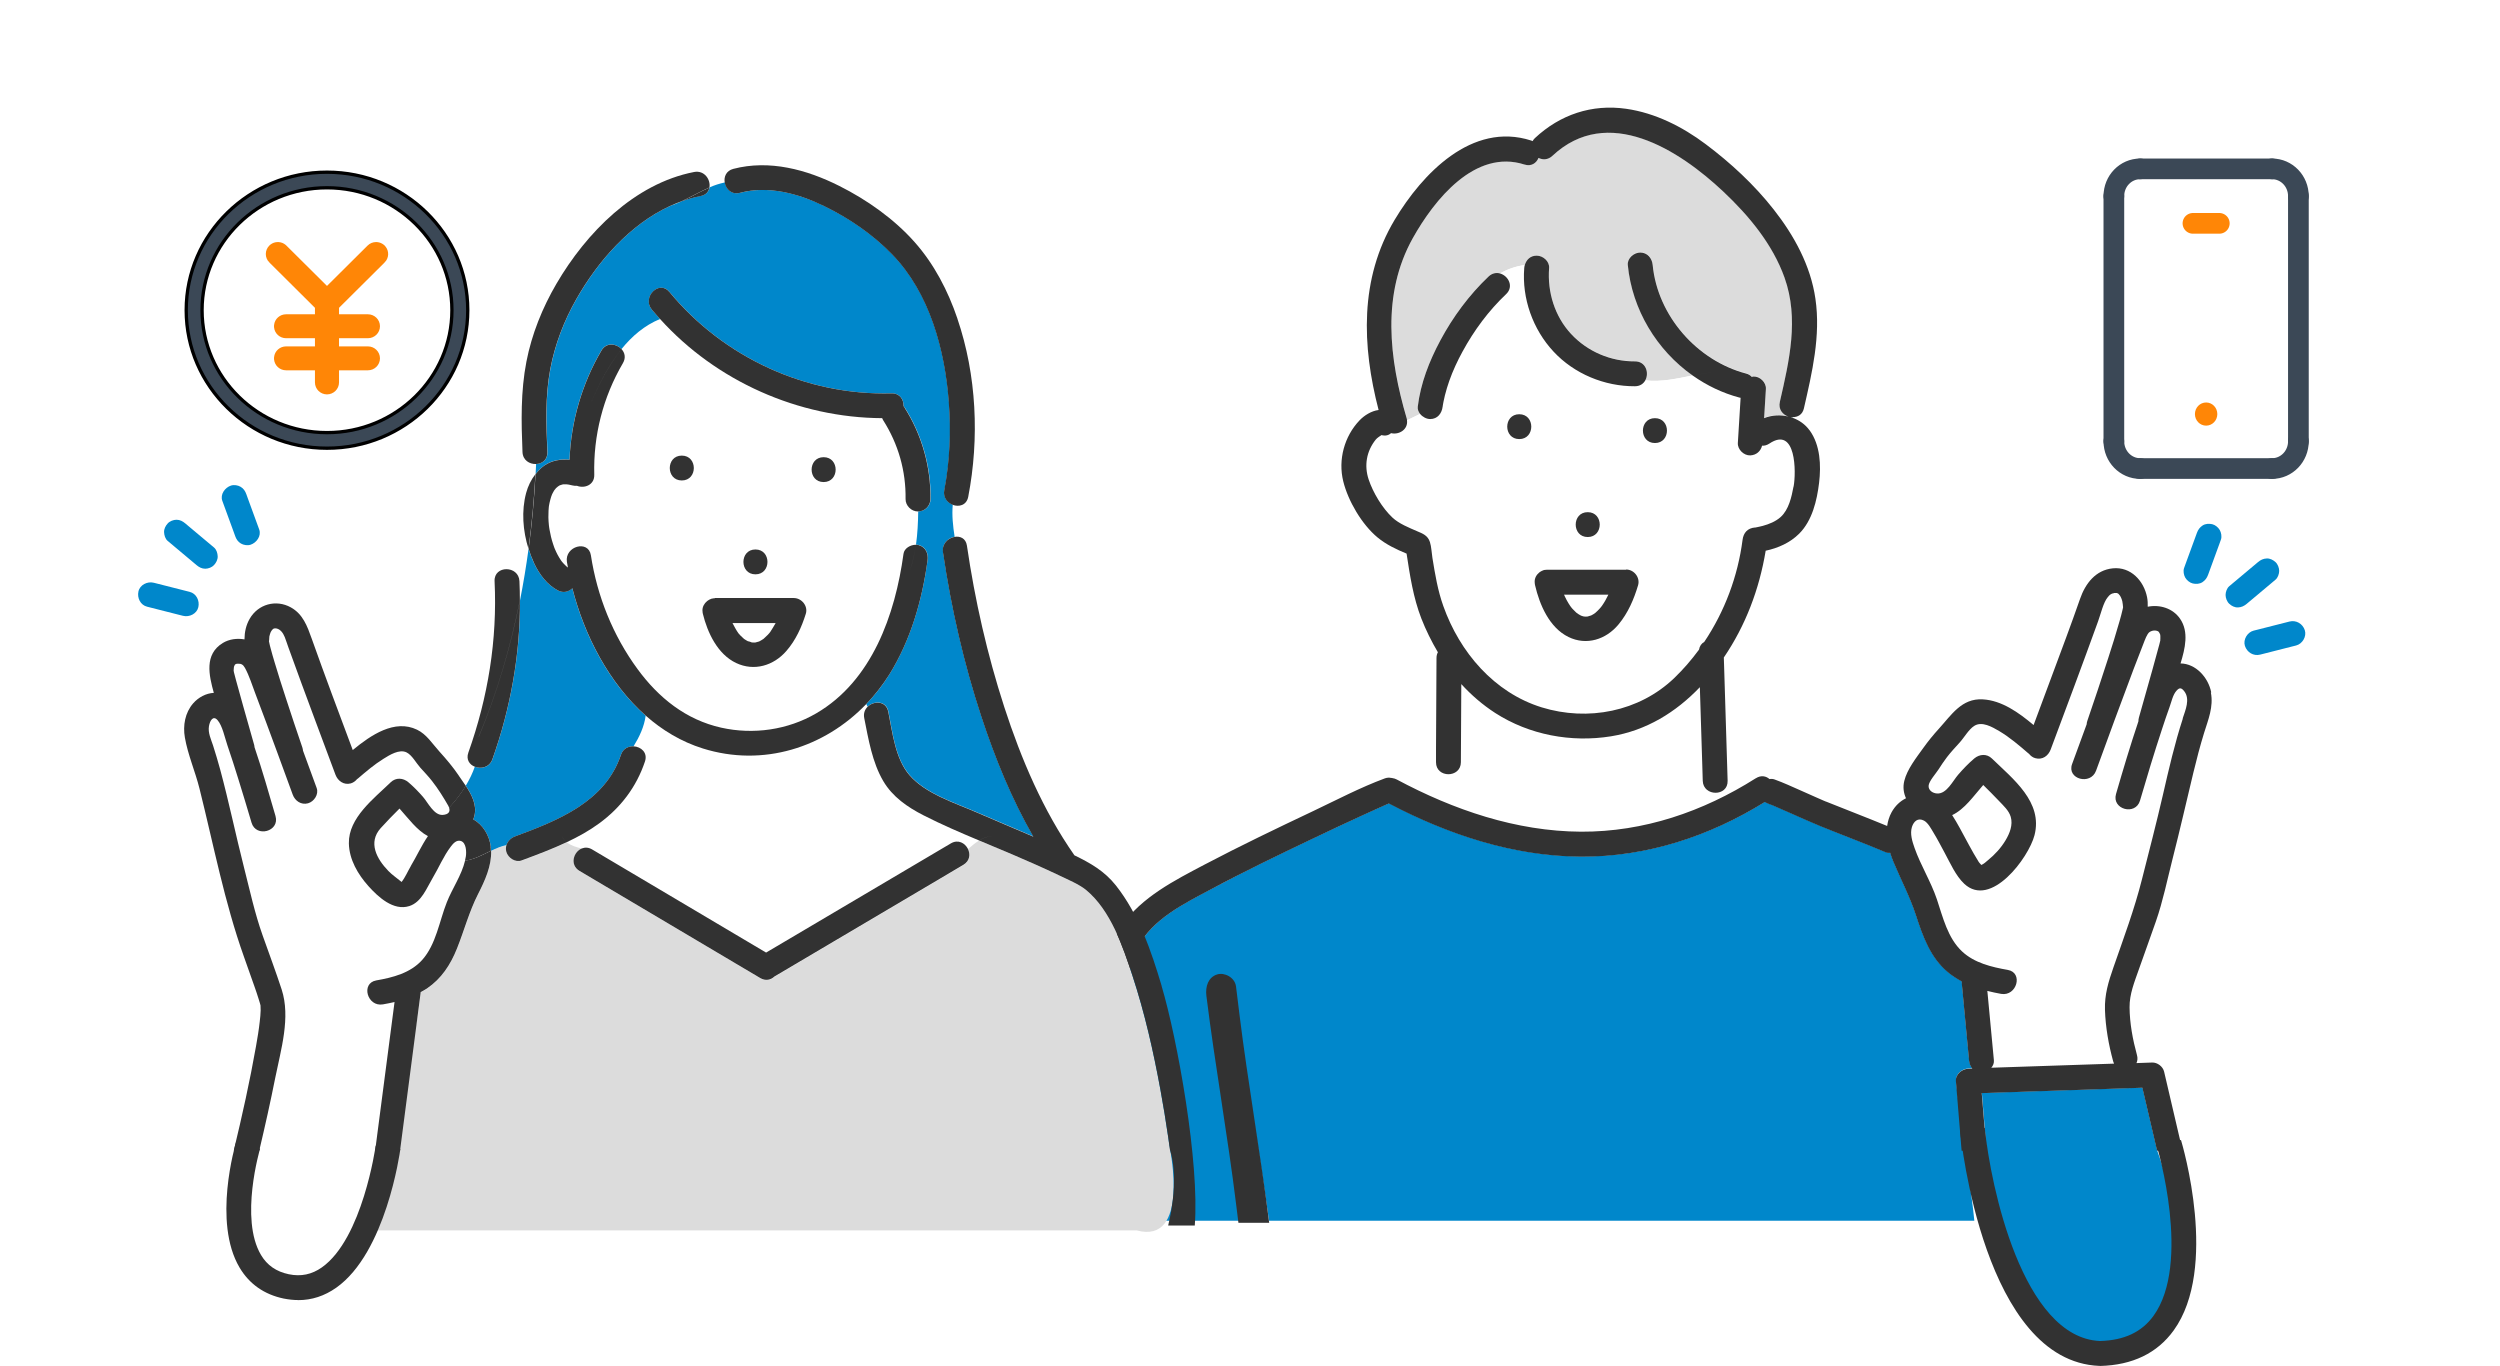 <svg width="302" height="165" viewBox="0 0 302 165" fill="none" xmlns="http://www.w3.org/2000/svg">
<g filter="url(#filter0_d_2039_164)">
<path d="M299 35.5C299 55.106 283.106 71 263.5 71C243.894 71 228 55.106 228 35.5C228 15.894 243.894 0 263.5 0C283.106 0 299 15.894 299 35.5Z" fill="white"/>
<path d="M229 64.5L243 59.5L232 50L229 64.5Z" fill="white"/>
<g clip-path="url(#clip0_2039_164)">
<path d="M252.354 20.69C252.354 18.87 253.777 17.399 255.538 17.399" stroke="#3B4856" stroke-width="2.5" stroke-linecap="round" stroke-linejoin="round"/>
<path d="M274.647 20.69C274.647 18.87 273.223 17.399 271.462 17.399" stroke="#3B4856" stroke-width="2.5" stroke-linecap="round" stroke-linejoin="round"/>
<path d="M252.354 50.31C252.354 52.13 253.777 53.601 255.538 53.601" stroke="#3B4856" stroke-width="2.5" stroke-linecap="round" stroke-linejoin="round"/>
<path d="M274.647 50.31C274.647 52.13 273.223 53.601 271.462 53.601" stroke="#3B4856" stroke-width="2.5" stroke-linecap="round" stroke-linejoin="round"/>
<path d="M271.462 53.601H255.538" stroke="#3B4856" stroke-width="2.5" stroke-linecap="round" stroke-linejoin="round"/>
<path d="M252.354 20.69V50.31" stroke="#3B4856" stroke-width="2.5" stroke-linecap="round" stroke-linejoin="round"/>
<path d="M274.646 20.69V50.31" stroke="#3B4856" stroke-width="2.5" stroke-linecap="round" stroke-linejoin="round"/>
<path d="M271.462 17.399H255.538" stroke="#3B4856" stroke-width="2.5" stroke-linecap="round" stroke-linejoin="round"/>
<ellipse cx="263.5" cy="47.019" rx="1.353" ry="1.399" fill="#FF8606"/>
<path d="M265.092 23.981H261.908" stroke="#FF8606" stroke-width="2.5" stroke-linecap="round" stroke-linejoin="round"/>
</g>
</g>
<g filter="url(#filter1_d_2039_164)">
<path d="M71 35.5C71 55.106 55.106 71 35.5 71C15.894 71 0 55.106 0 35.5C0 15.894 15.894 0 35.5 0C55.106 0 71 15.894 71 35.5Z" fill="white"/>
<path d="M67.5 65.5L53.5 60.5L64.5 51L67.5 65.5Z" fill="white"/>
<g clip-path="url(#clip1_2039_164)">
<circle cx="36.5" cy="34.5" r="15.5" fill="white"/>
<path d="M36.5 17.8C45.874 17.8 53.506 25.274 53.506 34.472C53.506 43.669 45.874 51.144 36.5 51.144C27.126 51.144 19.494 43.669 19.494 34.472C19.494 25.274 27.126 17.8 36.5 17.8ZM36.5 19.684C28.175 19.684 21.408 26.322 21.408 34.472C21.408 42.621 28.175 49.26 36.5 49.26C44.825 49.26 51.592 42.621 51.592 34.472C51.592 26.322 44.825 19.684 36.5 19.684Z" fill="#3B4856" stroke="black" stroke-width="0.4"/>
<path d="M42.529 26.745C42.715 26.763 42.887 26.834 43.029 26.945L43.098 27.005L43.102 27.008L43.168 27.079C43.482 27.45 43.462 28.003 43.112 28.352H43.111L37.454 33.976V35.466H41.446C41.963 35.466 42.401 35.881 42.401 36.411C42.4 36.941 41.963 37.356 41.446 37.356H37.454V39.344H41.446C41.963 39.344 42.4 39.758 42.401 40.288C42.401 40.819 41.963 41.233 41.446 41.233H37.454V43.197C37.454 43.727 37.016 44.142 36.5 44.143C35.984 44.143 35.546 43.727 35.546 43.197V41.233H31.554C31.07 41.233 30.655 40.869 30.605 40.387L30.6 40.288L30.605 40.19C30.654 39.708 31.07 39.344 31.554 39.344H35.546V37.356H31.554C31.07 37.356 30.654 36.992 30.605 36.509L30.6 36.411L30.605 36.312C30.655 35.83 31.07 35.466 31.554 35.466H35.546V33.976L29.889 28.352H29.888C29.515 27.98 29.517 27.375 29.898 27.008L29.969 26.946C30.139 26.811 30.349 26.74 30.566 26.74L30.659 26.745C30.846 26.763 31.023 26.835 31.169 26.953L31.239 27.016L31.241 27.018L36.5 32.245L41.759 27.018C41.942 26.835 42.185 26.74 42.435 26.74L42.529 26.745Z" fill="#FF8606" stroke="#FF8606"/>
</g>
</g>
<g clip-path="url(#clip2_2039_164)">
<path d="M191.346 74.478C191.522 74.528 191.513 74.503 191.463 74.478C191.422 74.478 191.388 74.478 191.346 74.478Z" fill="#78C8C8"/>
<path d="M191.28 74.478C191.28 74.478 191.322 74.478 191.347 74.478C191.339 74.478 191.322 74.478 191.313 74.469C191.305 74.469 191.288 74.469 191.28 74.478Z" fill="#78C8C8"/>
<path d="M188.926 71.832C188.951 71.891 189.026 72.049 189.043 72.091C189.11 72.225 189.177 72.358 189.243 72.492C189.377 72.742 189.527 72.984 189.686 73.218C189.777 73.359 189.961 73.56 189.744 73.309C189.819 73.393 189.886 73.476 189.961 73.56C190.095 73.701 190.228 73.843 190.378 73.977C190.395 73.994 190.412 74.01 190.437 74.027C190.495 74.06 190.62 74.16 190.645 74.177C190.721 74.227 190.804 74.277 190.887 74.319C190.904 74.327 190.946 74.344 190.988 74.369C191.029 74.386 191.079 74.402 191.096 74.411C191.163 74.436 191.238 74.453 191.313 74.469C191.363 74.461 191.43 74.469 191.463 74.486C191.488 74.486 191.522 74.494 191.53 74.494C191.605 74.494 191.689 74.494 191.764 74.486C191.906 74.453 192.039 74.402 192.181 74.361C192.198 74.352 192.214 74.344 192.239 74.336C192.323 74.294 192.406 74.244 192.49 74.194C192.557 74.152 192.623 74.102 192.698 74.052C192.698 74.052 192.707 74.044 192.715 74.035C192.89 73.868 193.066 73.71 193.233 73.526C193.249 73.51 193.299 73.451 193.341 73.401C193.349 73.385 193.5 73.193 193.525 73.159C193.817 72.742 194.059 72.291 194.284 71.832C192.498 71.832 190.712 71.832 188.926 71.832Z" fill="white"/>
<path d="M215.014 48.528C216.149 43.563 217.351 38.49 215.582 33.526C214.138 29.487 211.292 26.058 208.204 23.146C202.813 18.065 194.209 12.558 187.541 18.807C187.007 19.308 186.372 19.316 185.863 19.058C185.605 19.675 184.987 20.126 184.161 19.859C178.169 17.939 173.253 24.147 170.683 28.736C166.877 35.545 167.82 43.322 169.932 50.505C169.957 50.597 169.957 50.672 169.973 50.756C170.499 50.514 171.025 50.255 171.551 49.997C171.35 49.746 171.225 49.438 171.267 49.112C171.609 46.292 172.652 43.622 173.988 41.127C175.515 38.282 177.476 35.62 179.821 33.392C180.255 32.983 180.756 32.9 181.207 33.025C182.091 32.516 183.084 32.166 184.194 32.007C184.378 31.365 184.895 30.864 185.63 30.864C186.364 30.864 187.199 31.557 187.132 32.366C186.907 35.245 187.8 38.19 189.786 40.326C191.772 42.462 194.585 43.655 197.497 43.639C198.824 43.639 199.241 45.04 198.749 45.933C200.652 46.175 202.613 45.724 204.491 45.341C200.143 42.279 197.163 37.356 196.638 31.974C196.562 31.165 197.389 30.472 198.14 30.472C199.008 30.472 199.567 31.165 199.642 31.974C200.234 38.115 204.991 43.53 210.917 45.09C211.226 45.174 211.451 45.316 211.618 45.499C211.685 45.491 211.751 45.458 211.818 45.449C212.594 45.416 213.37 46.167 213.32 46.951C213.304 47.226 213.287 47.493 213.27 47.769C213.212 48.67 213.162 49.579 213.103 50.48C214.055 50.105 215.081 50.047 216.041 50.289C215.357 50.063 214.797 49.413 215.006 48.511L215.014 48.528Z" fill="#DCDCDC"/>
<path d="M213.729 53.568C213.429 53.768 213.128 53.843 212.853 53.818C212.686 54.486 212.16 54.961 211.426 54.995C210.65 55.028 209.874 54.277 209.924 53.493C209.94 53.217 209.957 52.95 209.974 52.675C210.066 51.123 210.157 49.579 210.258 48.036C210.207 48.027 210.166 48.027 210.116 48.011C208.071 47.468 206.177 46.551 204.482 45.357C202.605 45.733 200.643 46.192 198.741 45.95C198.515 46.359 198.098 46.659 197.489 46.659C193.825 46.676 190.161 45.157 187.658 42.47C185.154 39.784 183.835 36.046 184.119 32.383C184.128 32.258 184.153 32.141 184.186 32.024C183.076 32.174 182.083 32.533 181.198 33.042C182.191 33.317 182.909 34.611 181.941 35.537C179.821 37.548 178.077 39.901 176.683 42.462C176.057 43.605 175.507 44.79 175.073 46.017C174.872 46.592 174.689 47.168 174.547 47.76C174.48 48.019 174.422 48.278 174.372 48.545C174.346 48.687 174.321 48.82 174.296 48.962C174.288 49.029 174.246 49.337 174.271 49.129C174.171 49.938 173.662 50.631 172.769 50.631C172.327 50.631 171.843 50.38 171.551 50.013C171.025 50.272 170.499 50.531 169.973 50.773C170.124 51.899 168.98 52.558 168.054 52.325C167.762 52.575 167.37 52.692 166.894 52.558C166.744 52.658 166.368 52.892 166.193 53.109C165.075 54.511 164.774 56.238 165.342 57.923C165.876 59.517 166.986 61.369 168.212 62.521C169.014 63.272 170.207 63.739 171.2 64.173C171.826 64.448 172.485 64.665 172.744 65.483C172.928 66.075 172.944 66.776 173.045 67.394C173.362 69.396 173.679 71.307 174.363 73.218C176.349 78.783 180.489 83.664 186.247 85.45C191.805 87.168 198.023 85.975 202.262 81.903C203.364 80.852 204.349 79.701 205.25 78.474C205.317 78.032 205.567 77.723 205.884 77.54C208.346 73.868 209.949 69.621 210.508 65.224C210.616 64.356 211.117 63.797 212.01 63.722C212.035 63.722 212.052 63.722 212.068 63.722C212.085 63.722 212.11 63.714 212.152 63.706C212.427 63.656 212.694 63.597 212.961 63.522C213.729 63.313 214.505 63.005 215.106 62.462C216.099 61.578 216.433 60.018 216.667 58.766C216.984 57.056 217.001 51.39 213.738 53.568H213.729ZM191.797 61.87C193.733 61.87 193.733 64.874 191.797 64.874C189.861 64.874 189.861 61.87 191.797 61.87ZM183.527 53.042C181.59 53.042 181.59 50.038 183.527 50.038C185.463 50.038 185.463 53.042 183.527 53.042ZM197.889 70.723C197.38 72.425 196.671 74.069 195.528 75.454C194.017 77.281 191.664 78.04 189.477 76.972C187.174 75.846 185.997 73.076 185.446 70.731C185.421 70.623 185.404 70.522 185.404 70.414C185.404 70.389 185.396 70.356 185.396 70.331C185.379 69.88 185.605 69.471 185.947 69.188C185.964 69.171 185.98 69.154 185.997 69.146C186.047 69.104 186.097 69.071 186.155 69.046C186.197 69.021 186.239 68.996 186.281 68.979C186.314 68.962 186.347 68.945 186.389 68.937C186.431 68.921 186.464 68.904 186.506 68.887C186.539 68.879 186.573 68.879 186.606 68.87C186.606 68.87 186.623 68.87 186.631 68.87C186.723 68.854 186.806 68.845 186.898 68.845C186.898 68.845 186.898 68.845 186.907 68.845C187.307 68.845 187.708 68.845 188.108 68.845C190.887 68.845 193.666 68.845 196.446 68.845C197.405 68.845 198.173 69.805 197.898 70.748L197.889 70.723ZM199.917 53.518C197.981 53.518 197.981 50.514 199.917 50.514C201.854 50.514 201.854 53.518 199.917 53.518Z" fill="white"/>
<path d="M168.722 94.144C175.582 97.815 183.134 100.41 190.988 100.452C198.557 100.494 205.718 98.04 212.077 94.01L208.63 92.108C208.655 92.842 208.672 93.577 208.697 94.302C208.755 96.238 205.751 96.23 205.692 94.302C205.676 93.652 205.651 93.001 205.634 92.35C205.534 89.229 205.442 86.117 205.342 82.997C202.446 86.034 198.866 88.237 194.61 88.929C189.802 89.713 184.745 88.77 180.631 86.117C179.095 85.133 177.735 83.948 176.525 82.621C176.508 85.767 176.491 88.912 176.475 92.058C176.466 93.994 173.462 93.994 173.47 92.058C173.47 91.532 173.47 90.998 173.47 90.473C173.47 90.464 173.47 90.456 173.47 90.448L168.021 93.935C168.087 93.952 168.162 93.952 168.229 93.969C168.388 93.994 168.546 94.044 168.713 94.127L168.722 94.144Z" fill="white"/>
<path d="M216.558 50.472C216.558 50.472 216.575 50.414 216.575 50.389C216.492 50.389 216.417 50.397 216.341 50.389C216.417 50.414 216.483 50.447 216.558 50.472Z" fill="#78C8C8"/>
<path d="M237.79 129.072C237.948 129.072 238.115 129.063 238.274 129.055C238.048 128.78 237.906 128.429 237.873 128.07C237.84 127.678 237.798 127.278 237.764 126.886C237.506 124.14 237.247 121.404 236.988 118.658C236.988 118.608 236.988 118.567 236.988 118.525C236.396 118.208 235.837 117.841 235.311 117.407C233.191 115.646 232.281 113.035 231.447 110.498C230.713 108.254 229.644 106.251 228.743 104.09C228.593 103.731 228.459 103.364 228.342 102.989C228.159 103.005 227.975 102.989 227.8 102.922C225.154 101.812 222.467 100.819 219.813 99.726C218.661 99.259 217.535 98.742 216.4 98.241C215.807 97.982 215.215 97.715 214.622 97.465C214.597 97.457 214.439 97.39 214.38 97.357C214.313 97.332 214.147 97.265 214.121 97.248C213.946 97.173 213.763 97.106 213.579 97.04C213.445 96.99 213.32 96.923 213.212 96.848C206.527 100.995 198.924 103.498 191.004 103.456C182.834 103.414 174.964 100.794 167.787 97.031C167.578 97.123 167.37 97.215 167.161 97.307C166.435 97.632 165.709 97.957 164.983 98.291C162.888 99.251 160.802 100.235 158.724 101.22C154.517 103.222 150.32 105.242 146.214 107.444C143.051 109.138 139.32 110.974 137.526 114.261C136.741 115.705 136.374 117.357 136.082 118.967C135.59 121.696 135.331 124.474 135.097 127.236C134.763 131.133 136.074 143.548 136.082 147.461H150.184C150.184 147.461 149.443 138.074 149.36 137.523C148.55 131.724 146.923 125.717 146.122 119.91C146.005 119.101 146.305 118.308 147.173 118.066C147.883 117.866 148.909 118.316 149.018 119.117L149.36 121.587C150.169 127.386 152.489 141.662 153.299 147.461H238.499C238.265 144.658 236.513 133.369 236.287 130.574C236.221 129.739 237.03 129.097 237.79 129.072Z" fill="#0087CB"/>
<path d="M257.185 131.433C251.259 131.633 245.334 131.825 239.409 132.025C239.601 134.345 239.792 136.664 239.984 138.984C239.984 138.984 242.112 165 255.579 163.246C269.046 161.492 260.59 138.984 260.59 138.984C259.997 136.448 259.405 133.911 258.812 131.383C258.27 131.4 257.727 131.416 257.185 131.441V131.433Z" fill="#0087CB"/>
<path d="M262.977 83.422C262.501 83.923 262.351 84.766 262.1 85.45C261.783 86.326 261.483 87.202 261.199 88.086C260.256 90.948 259.38 93.835 258.537 96.731C257.994 98.583 255.098 97.79 255.641 95.93C256.5 92.993 257.377 90.055 258.345 87.152C258.345 87.01 258.361 86.868 258.403 86.71C258.954 84.774 259.505 82.846 260.039 80.911C260.323 79.893 260.606 78.883 260.873 77.865C260.915 77.69 260.957 77.523 260.999 77.348C260.949 77.523 261.049 76.856 260.957 76.614C260.907 76.497 260.798 76.338 260.782 76.322C260.565 76.155 260.097 76.105 259.697 76.363C259.396 76.564 259.129 77.323 258.954 77.765C258.545 78.791 258.153 79.818 257.761 80.852C256.217 84.932 254.723 89.021 253.229 93.118C252.57 94.92 249.665 94.136 250.333 92.317C250.917 90.715 251.51 89.113 252.094 87.511C252.102 87.385 252.127 87.252 252.169 87.11C253.029 84.615 253.863 82.112 254.673 79.592C255.157 78.099 255.632 76.597 256.058 75.087C256.2 74.578 256.35 74.06 256.459 73.543C256.467 73.485 256.484 73.426 256.492 73.376C256.459 73.134 256.467 72.892 256.4 72.65C256.3 72.266 256.167 71.991 255.991 71.816C255.833 71.657 256.016 71.799 255.758 71.657C255.758 71.657 255.741 71.657 255.724 71.649C255.666 71.649 255.516 71.649 255.44 71.649C255.374 71.682 255.073 71.757 255.282 71.674C254.923 71.824 254.89 71.874 254.648 72.15C254.114 72.775 253.796 74.16 253.471 75.078C251.601 80.251 249.674 85.4 247.746 90.556C247.462 91.315 246.736 91.833 245.901 91.607C245.601 91.524 245.326 91.324 245.125 91.073C245.092 91.048 245.059 91.032 245.034 91.007C243.915 90.047 242.789 89.079 241.512 88.32C240.694 87.836 239.45 87.11 238.516 87.703C237.823 88.145 237.289 89.121 236.738 89.73C236.212 90.306 235.686 90.873 235.211 91.491C234.852 91.966 234.518 92.459 234.201 92.959C233.892 93.443 233.024 94.403 232.999 94.945C232.974 95.487 233.492 95.838 234.042 95.871C235.186 95.93 235.937 94.336 236.571 93.602C237.172 92.909 237.815 92.242 238.516 91.641C239.142 91.107 240.026 91.04 240.644 91.641C243.206 94.127 246.828 96.897 245.793 100.911C245.084 103.648 240.527 109.78 237.306 106.777C236.271 105.809 235.595 104.232 234.919 102.997C234.485 102.196 234.067 101.378 233.592 100.602C233.308 100.135 232.941 99.426 232.448 99.15C231.722 98.75 231.205 99.234 230.988 99.91C230.721 100.736 231.021 101.67 231.305 102.454C232.056 104.582 233.275 106.501 234.001 108.654C234.735 110.848 235.294 113.326 237.055 114.962C238.549 116.347 240.619 116.839 242.563 117.181C244.466 117.515 243.656 120.402 241.762 120.077C241.203 119.977 240.644 119.86 240.093 119.718C240.093 119.768 240.101 119.81 240.11 119.86C240.368 122.605 240.627 125.342 240.886 128.087C240.919 128.437 240.786 128.746 240.577 128.996C240.594 128.996 240.602 128.996 240.619 128.996C245.543 128.829 250.475 128.671 255.399 128.504C255.357 128.421 255.324 128.329 255.299 128.237C254.756 126.226 254.381 124.107 254.305 122.021C254.239 120.152 254.723 118.625 255.324 116.889C256.559 113.335 257.861 109.864 258.779 106.218C259.63 102.822 260.523 99.442 261.307 96.03C262.017 92.934 262.726 89.838 263.711 86.818C264.028 85.842 264.654 84.49 263.895 83.531C263.561 83.113 263.344 83.063 262.993 83.439L262.977 83.422Z" fill="white"/>
<path d="M191.313 74.469C191.313 74.469 191.338 74.469 191.346 74.478C191.388 74.478 191.422 74.478 191.463 74.478C191.422 74.461 191.363 74.452 191.313 74.461V74.469Z" fill="#323232"/>
<path d="M196.437 68.82C193.658 68.82 190.879 68.82 188.1 68.82C187.699 68.82 187.299 68.82 186.898 68.82C186.898 68.82 186.898 68.82 186.89 68.82C186.798 68.82 186.706 68.829 186.623 68.846C186.623 68.846 186.606 68.846 186.598 68.846C186.564 68.846 186.531 68.854 186.498 68.862C186.456 68.879 186.423 68.895 186.381 68.912C186.347 68.929 186.314 68.937 186.272 68.954C186.231 68.971 186.189 68.996 186.147 69.021C186.097 69.054 186.039 69.087 185.989 69.121C185.972 69.138 185.955 69.146 185.938 69.162C185.596 69.438 185.371 69.847 185.388 70.306C185.388 70.331 185.396 70.364 185.396 70.389C185.396 70.489 185.413 70.598 185.438 70.706C185.98 73.051 187.165 75.821 189.469 76.947C191.647 78.015 194.009 77.256 195.519 75.429C196.663 74.052 197.372 72.408 197.881 70.698C198.156 69.763 197.389 68.795 196.429 68.795L196.437 68.82ZM193.349 73.393C193.308 73.443 193.249 73.501 193.241 73.518C193.082 73.702 192.907 73.86 192.723 74.027C192.715 74.035 192.707 74.035 192.707 74.044C192.64 74.085 192.573 74.135 192.498 74.186C192.415 74.236 192.331 74.286 192.248 74.327C192.231 74.336 192.214 74.344 192.189 74.352C192.047 74.394 191.914 74.436 191.772 74.478C191.697 74.478 191.613 74.486 191.538 74.486C191.53 74.486 191.497 74.486 191.472 74.478C191.53 74.494 191.53 74.519 191.355 74.478C191.33 74.478 191.296 74.478 191.288 74.478C191.296 74.478 191.313 74.478 191.321 74.469C191.246 74.453 191.18 74.436 191.104 74.411C191.079 74.411 191.038 74.386 190.996 74.369C190.954 74.352 190.912 74.327 190.896 74.319C190.812 74.277 190.729 74.227 190.654 74.177C190.62 74.16 190.495 74.06 190.445 74.027C190.428 74.01 190.412 73.994 190.387 73.977C190.236 73.843 190.103 73.71 189.969 73.56C189.894 73.476 189.828 73.393 189.752 73.309C189.969 73.551 189.786 73.351 189.694 73.218C189.535 72.984 189.385 72.742 189.252 72.492C189.177 72.358 189.11 72.225 189.051 72.091C189.035 72.049 188.96 71.899 188.935 71.833C190.721 71.833 192.506 71.833 194.292 71.833C194.075 72.291 193.825 72.742 193.533 73.159C193.508 73.193 193.358 73.385 193.349 73.401V73.393Z" fill="#323232"/>
<path d="M267.116 83.639C266.765 81.845 265.263 80.168 263.41 80.143C263.961 78.333 264.445 76.33 263.352 74.745C262.484 73.477 260.898 73.001 259.446 73.293C259.455 72.926 259.446 72.55 259.371 72.166C258.987 70.164 257.393 68.437 255.232 68.654C253.145 68.862 251.91 70.498 251.268 72.35C250.174 75.496 248.998 78.608 247.838 81.728C247.112 83.681 246.385 85.633 245.659 87.586C243.857 86.076 241.812 84.607 239.509 84.482C236.972 84.34 235.737 86.359 234.226 88.02C233.55 88.762 232.916 89.538 232.332 90.356C231.497 91.524 230.379 92.926 230.037 94.336C229.853 95.087 229.953 95.796 230.245 96.43C229.544 96.772 228.935 97.34 228.501 98.124C228.209 98.658 228.05 99.217 227.967 99.776C225.522 98.767 223.051 97.824 220.606 96.839C220.606 96.839 220.598 96.839 220.589 96.839C220.481 96.797 220.381 96.748 220.272 96.706C219.98 96.581 219.688 96.455 219.396 96.322C218.787 96.055 218.177 95.788 217.577 95.513C216.517 95.045 215.457 94.553 214.372 94.161C214.172 94.086 213.963 94.077 213.754 94.111C213.337 93.744 212.736 93.618 212.11 94.011C212.102 94.011 212.085 94.027 212.077 94.027C205.726 98.049 198.557 100.502 190.988 100.469C183.134 100.427 175.59 97.832 168.722 94.161C168.555 94.069 168.396 94.027 168.238 94.002C168.171 93.977 168.096 93.977 168.029 93.969C167.812 93.927 167.57 93.927 167.294 94.027C164.34 95.12 161.486 96.622 158.64 97.974C154.234 100.06 149.836 102.171 145.513 104.441C141.907 106.343 137.91 108.362 135.523 111.8C133.169 115.187 132.869 119.693 132.427 123.656C131.859 128.738 131.525 133.886 131.542 139.009H134.546C134.538 135.096 134.747 131.166 135.081 127.269C135.314 124.507 135.581 121.729 136.065 119.001C136.357 117.39 136.725 115.746 137.509 114.295C139.295 111.007 143.026 109.171 146.197 107.478C150.303 105.275 154.501 103.256 158.707 101.253C160.785 100.26 162.871 99.284 164.966 98.325C165.692 97.991 166.41 97.665 167.144 97.34C167.353 97.248 167.562 97.156 167.77 97.064C174.947 100.828 182.809 103.448 190.988 103.489C198.908 103.531 206.502 101.036 213.195 96.881C213.312 96.956 213.429 97.023 213.562 97.073C213.746 97.14 213.921 97.206 214.105 97.281C214.13 97.29 214.305 97.365 214.364 97.39C214.43 97.415 214.589 97.482 214.606 97.498C215.198 97.757 215.791 98.016 216.383 98.274C217.518 98.775 218.653 99.292 219.796 99.76C222.45 100.844 225.146 101.846 227.783 102.955C227.958 103.03 228.142 103.047 228.326 103.022C228.442 103.398 228.576 103.765 228.726 104.123C229.628 106.284 230.696 108.287 231.43 110.532C232.256 113.068 233.174 115.68 235.294 117.44C235.82 117.874 236.387 118.241 236.972 118.558C236.972 118.6 236.963 118.642 236.972 118.692C237.23 121.437 237.489 124.174 237.748 126.919C237.781 127.311 237.823 127.712 237.856 128.104C237.89 128.462 238.032 128.813 238.257 129.088C238.098 129.088 237.931 129.097 237.773 129.105C237.013 129.13 236.204 129.772 236.271 130.607C236.504 133.41 236.738 136.214 236.963 139.009H239.968C239.776 136.689 239.584 134.37 239.392 132.05C245.317 131.85 251.243 131.658 257.168 131.458C257.71 131.441 258.253 131.425 258.795 131.399C259.388 133.936 259.98 136.473 260.573 139.001H263.652C262.91 135.822 262.167 132.634 261.424 129.455C261.282 128.838 260.615 128.329 259.972 128.354C259.346 128.371 258.72 128.396 258.086 128.421C258.211 128.145 258.253 127.82 258.144 127.445C257.635 125.584 257.268 123.623 257.251 121.687C257.235 120.085 257.836 118.642 258.378 117.09C259.054 115.162 259.763 113.235 260.431 111.307C261.291 108.838 261.808 106.259 262.451 103.731C263.335 100.277 264.12 96.814 264.954 93.352C265.347 91.733 265.764 90.122 266.256 88.529C266.757 86.918 267.408 85.383 267.074 83.664L267.116 83.639ZM263.686 86.802C262.701 89.822 261.992 92.918 261.282 96.013C260.498 99.426 259.613 102.805 258.754 106.201C257.836 109.856 256.534 113.318 255.299 116.873C254.698 118.608 254.222 120.135 254.28 122.004C254.347 124.082 254.723 126.21 255.274 128.22C255.299 128.321 255.34 128.404 255.374 128.487C250.45 128.654 245.518 128.813 240.594 128.98C240.577 128.98 240.569 128.98 240.552 128.98C240.769 128.729 240.894 128.421 240.861 128.07C240.602 125.325 240.343 122.588 240.085 119.843C240.085 119.793 240.076 119.751 240.068 119.701C240.619 119.843 241.178 119.96 241.737 120.06C243.631 120.386 244.441 117.49 242.538 117.165C240.594 116.823 238.516 116.33 237.03 114.945C235.278 113.31 234.71 110.832 233.976 108.637C233.25 106.485 232.031 104.566 231.28 102.438C231.005 101.654 230.704 100.719 230.963 99.893C231.18 99.217 231.689 98.742 232.423 99.134C232.916 99.401 233.283 100.118 233.567 100.586C234.042 101.362 234.46 102.179 234.894 102.98C235.57 104.224 236.246 105.792 237.28 106.76C240.494 109.764 245.059 103.631 245.768 100.894C246.803 96.881 243.181 94.111 240.619 91.624C240.001 91.024 239.125 91.09 238.491 91.624C237.79 92.217 237.147 92.893 236.546 93.585C235.912 94.311 235.161 95.913 234.017 95.855C233.467 95.83 232.949 95.471 232.974 94.928C232.999 94.386 233.867 93.427 234.176 92.943C234.493 92.442 234.827 91.95 235.186 91.474C235.661 90.857 236.187 90.289 236.713 89.714C237.272 89.105 237.806 88.12 238.491 87.686C239.417 87.094 240.66 87.82 241.487 88.303C242.764 89.063 243.89 90.022 245.008 90.99C245.042 91.015 245.075 91.032 245.1 91.057C245.301 91.316 245.576 91.516 245.876 91.591C246.719 91.825 247.437 91.307 247.721 90.54C249.649 85.391 251.576 80.235 253.446 75.062C253.78 74.144 254.088 72.759 254.623 72.133C254.865 71.849 254.898 71.808 255.257 71.657C255.048 71.749 255.349 71.666 255.415 71.632C255.491 71.632 255.641 71.632 255.699 71.632C255.716 71.632 255.724 71.632 255.733 71.641C255.991 71.783 255.808 71.641 255.966 71.799C256.141 71.975 256.275 72.25 256.375 72.634C256.434 72.876 256.434 73.118 256.467 73.36C256.459 73.418 256.442 73.477 256.434 73.526C256.325 74.044 256.175 74.561 256.033 75.07C255.607 76.58 255.132 78.082 254.648 79.576C253.838 82.087 253.004 84.591 252.144 87.094C252.094 87.236 252.077 87.369 252.069 87.494C251.476 89.096 250.892 90.698 250.308 92.3C249.649 94.119 252.545 94.903 253.204 93.101C254.698 89.004 256.192 84.916 257.735 80.836C258.128 79.801 258.52 78.775 258.929 77.749C259.104 77.306 259.363 76.547 259.672 76.347C260.072 76.088 260.54 76.138 260.757 76.305C260.773 76.322 260.882 76.48 260.932 76.597C261.024 76.839 260.932 77.507 260.974 77.331C260.932 77.507 260.89 77.682 260.848 77.849C260.581 78.867 260.298 79.885 260.014 80.894C259.471 82.83 258.929 84.766 258.378 86.693C258.336 86.852 258.32 86.993 258.32 87.135C257.343 90.039 256.467 92.976 255.616 95.913C255.073 97.774 257.969 98.566 258.512 96.714C259.355 93.819 260.231 90.932 261.174 88.07C261.466 87.185 261.758 86.301 262.075 85.433C262.326 84.749 262.476 83.906 262.951 83.406C263.302 83.03 263.519 83.08 263.853 83.497C264.604 84.449 263.986 85.809 263.669 86.785L263.686 86.802ZM235.82 98.466C237.339 97.749 238.407 96.155 239.575 94.828C240.218 95.471 240.861 96.097 241.478 96.756C242.012 97.323 242.672 97.907 242.897 98.675C243.181 99.651 242.772 100.669 242.279 101.495C241.729 102.421 240.978 103.239 240.143 103.915C239.951 104.073 239.601 104.415 239.317 104.491C239.333 104.432 239.125 104.282 239.016 104.098C238.19 102.78 237.489 101.378 236.738 100.018C236.454 99.518 236.154 98.967 235.812 98.45L235.82 98.466Z" fill="#323232"/>
<path d="M274.458 70.382C274.6 70.265 274.742 70.14 274.883 70.023C275.167 69.79 275.326 69.314 275.326 68.964C275.326 68.613 275.159 68.154 274.883 67.904C274.6 67.645 274.224 67.445 273.824 67.462C273.406 67.479 273.081 67.637 272.764 67.904C271.746 68.755 270.736 69.606 269.718 70.457C269.576 70.574 269.434 70.699 269.292 70.816C269.008 71.05 268.85 71.525 268.85 71.876C268.85 72.226 269.017 72.685 269.292 72.936C269.576 73.203 269.951 73.394 270.352 73.378C270.769 73.361 271.095 73.203 271.412 72.936C272.43 72.084 273.44 71.233 274.458 70.382Z" fill="#0087CB"/>
<path d="M267.239 63.323C266.855 63.24 266.421 63.257 266.079 63.474C265.737 63.699 265.528 63.983 265.386 64.375C264.936 65.618 264.477 66.861 264.026 68.096C263.959 68.271 263.892 68.455 263.834 68.63C263.709 68.981 263.801 69.481 263.984 69.79C264.168 70.099 264.527 70.399 264.885 70.482C265.269 70.574 265.703 70.549 266.046 70.332C266.388 70.107 266.596 69.823 266.738 69.431C267.189 68.188 267.648 66.945 268.099 65.71C268.165 65.534 268.232 65.351 268.29 65.176C268.416 64.825 268.324 64.325 268.14 64.016C267.957 63.707 267.598 63.407 267.239 63.323Z" fill="#0087CB"/>
<path d="M276.578 75.08C275.309 75.405 274.041 75.722 272.772 76.048C272.597 76.09 272.413 76.14 272.238 76.181C271.478 76.373 270.944 77.266 271.186 78.025C271.445 78.81 272.221 79.285 273.031 79.077C274.299 78.751 275.568 78.434 276.836 78.109C277.012 78.067 277.195 78.017 277.37 77.975C278.13 77.783 278.664 76.891 278.422 76.131C278.163 75.347 277.387 74.88 276.578 75.08Z" fill="#0087CB"/>
<path d="M149.736 122.623L149.313 119.178C149.178 118.061 147.898 117.433 147.031 117.712C145.957 118.05 145.596 119.155 145.73 120.284C146.732 128.372 148.321 137.302 149.313 145.402C149.405 146.171 149.498 146.95 149.602 147.718H153.318C152.317 139.63 150.737 130.712 149.736 122.623Z" fill="#323232"/>
<path d="M218.595 51.983C218.069 51.257 217.351 50.764 216.558 50.472C216.341 51.49 215.857 52.383 214.731 52.95C215.857 52.383 216.341 51.499 216.558 50.472C216.483 50.447 216.417 50.406 216.341 50.389C216.425 50.397 216.5 50.389 216.575 50.389C217.168 50.389 217.735 50.097 217.91 49.338C218.904 44.999 219.955 40.568 219.304 36.096C218.728 32.091 216.734 28.453 214.263 25.307C211.91 22.312 209.072 19.683 206.035 17.406C203.231 15.303 199.942 13.643 196.446 13.142C192.306 12.55 188.459 13.835 185.413 16.688C185.296 16.805 185.204 16.922 185.137 17.047C185.079 17.022 185.02 16.988 184.954 16.972C177.802 14.677 171.801 20.994 168.471 26.559C164.215 33.684 164.524 41.795 166.535 49.529C165.659 49.638 164.799 50.189 164.24 50.773C162.387 52.709 161.628 55.545 162.262 58.132C162.846 60.51 164.515 63.364 166.418 64.932C167.436 65.775 168.68 66.367 169.915 66.876C170.324 69.546 170.716 72.175 171.701 74.72C172.252 76.13 172.928 77.49 173.696 78.791C173.595 78.983 173.529 79.209 173.529 79.484C173.512 83.147 173.487 86.802 173.47 90.464C173.47 90.464 173.47 90.481 173.47 90.49C173.47 91.015 173.47 91.549 173.47 92.075C173.462 94.011 176.466 94.011 176.475 92.075C176.491 88.929 176.508 85.784 176.525 82.638C177.735 83.965 179.095 85.141 180.631 86.134C184.745 88.779 189.802 89.722 194.61 88.946C198.866 88.253 202.438 86.05 205.342 83.013C205.442 86.134 205.534 89.246 205.634 92.367C205.651 93.018 205.676 93.668 205.692 94.319C205.751 96.247 208.755 96.255 208.697 94.319C208.672 93.585 208.655 92.851 208.63 92.125C208.513 88.328 208.396 84.54 208.28 80.744C208.263 80.302 208.255 79.868 208.238 79.425C210.875 75.546 212.527 71.165 213.295 66.526C214.797 66.209 216.258 65.55 217.335 64.473C218.92 62.896 219.488 60.46 219.746 58.324C219.997 56.213 219.897 53.768 218.603 51.983H218.595ZM216.659 58.766C216.425 60.018 216.091 61.57 215.098 62.462C214.497 62.996 213.721 63.313 212.953 63.522C212.686 63.597 212.411 63.647 212.144 63.706C212.102 63.706 212.077 63.714 212.06 63.722C212.043 63.722 212.027 63.722 212.002 63.722C211.109 63.797 210.608 64.356 210.5 65.224C209.932 69.621 208.338 73.868 205.876 77.54C205.551 77.723 205.309 78.04 205.242 78.474C204.349 79.692 203.356 80.844 202.254 81.904C198.015 85.975 191.805 87.169 186.239 85.45C180.48 83.664 176.333 78.783 174.355 73.218C173.67 71.299 173.362 69.388 173.036 67.394C172.936 66.776 172.919 66.075 172.736 65.483C172.477 64.665 171.818 64.44 171.192 64.173C170.199 63.739 169.005 63.272 168.204 62.521C166.977 61.369 165.867 59.517 165.333 57.923C164.774 56.238 165.066 54.511 166.185 53.109C166.351 52.892 166.735 52.658 166.886 52.558C167.361 52.692 167.762 52.575 168.046 52.325C168.972 52.558 170.115 51.899 169.965 50.773C169.957 50.689 169.957 50.606 169.923 50.522C167.812 43.338 166.869 35.562 170.674 28.753C173.245 24.164 178.169 17.956 184.153 19.875C184.987 20.142 185.596 19.7 185.855 19.074C186.364 19.333 186.998 19.325 187.532 18.824C194.201 12.575 202.805 18.081 208.196 23.163C211.276 26.067 214.13 29.496 215.574 33.543C217.343 38.516 216.141 43.589 215.006 48.545C214.797 49.446 215.357 50.097 216.041 50.322C215.081 50.089 214.046 50.139 213.103 50.514C213.162 49.613 213.212 48.703 213.27 47.802C213.287 47.527 213.304 47.26 213.32 46.985C213.37 46.2 212.594 45.449 211.818 45.483C211.743 45.483 211.685 45.516 211.618 45.533C211.451 45.349 211.217 45.199 210.917 45.124C204.991 43.555 200.234 38.148 199.642 32.007C199.567 31.198 199.008 30.506 198.14 30.506C197.389 30.506 196.562 31.198 196.638 32.007C197.155 37.389 200.134 42.312 204.491 45.374C205.609 45.149 206.702 44.949 207.729 44.949C206.702 44.949 205.617 45.149 204.491 45.374C206.185 46.567 208.079 47.485 210.124 48.028C210.174 48.036 210.216 48.044 210.266 48.053C210.174 49.596 210.082 51.148 209.982 52.692C209.965 52.967 209.949 53.234 209.932 53.51C209.882 54.294 210.658 55.045 211.434 55.011C212.169 54.978 212.694 54.502 212.861 53.835C213.137 53.86 213.437 53.785 213.738 53.585C216.992 51.407 216.984 57.072 216.667 58.783L216.659 58.766Z" fill="#323232"/>
<path d="M199.917 53.518C201.853 53.518 201.853 50.514 199.917 50.514C197.981 50.514 197.981 53.518 199.917 53.518Z" fill="#323232"/>
<path d="M183.527 53.042C185.463 53.042 185.463 50.039 183.527 50.039C181.59 50.039 181.59 53.042 183.527 53.042Z" fill="#323232"/>
<path d="M191.797 61.87C189.861 61.87 189.861 64.874 191.797 64.874C193.733 64.874 193.733 61.87 191.797 61.87Z" fill="#323232"/>
<path d="M197.497 43.655C194.585 43.672 191.772 42.479 189.786 40.343C187.8 38.207 186.907 35.261 187.132 32.383C187.199 31.573 186.397 30.881 185.63 30.881C184.862 30.881 184.378 31.381 184.194 32.024C184.678 31.957 185.171 31.924 185.688 31.924C185.171 31.924 184.67 31.957 184.194 32.024C184.161 32.141 184.136 32.258 184.128 32.383C183.835 36.046 185.162 39.784 187.666 42.471C190.17 45.166 193.833 46.676 197.497 46.659C198.106 46.659 198.524 46.359 198.749 45.95C199.241 45.057 198.824 43.647 197.497 43.655Z" fill="#323232"/>
<path d="M181.207 33.033C179.504 34.01 178.252 35.628 177.685 37.923C178.261 35.628 179.504 34.01 181.207 33.033C180.756 32.908 180.255 32.992 179.821 33.401C177.476 35.628 175.507 38.29 173.988 41.135C172.652 43.63 171.609 46.3 171.267 49.12C171.225 49.446 171.35 49.746 171.551 50.005C171.851 50.372 172.327 50.622 172.769 50.622C173.662 50.622 174.171 49.93 174.271 49.12C174.246 49.321 174.288 49.02 174.296 48.954C174.321 48.812 174.346 48.67 174.372 48.536C174.422 48.278 174.48 48.011 174.547 47.752C174.697 47.16 174.872 46.584 175.073 46.008C175.507 44.782 176.057 43.597 176.683 42.454C178.077 39.892 179.821 37.539 181.941 35.528C182.909 34.611 182.2 33.309 181.198 33.033H181.207Z" fill="#323232"/>
<path d="M33.123 75.888H33.114C33.131 75.888 33.164 75.888 33.205 75.871C33.164 75.871 33.147 75.879 33.131 75.879L33.123 75.888Z" fill="#78C8C8"/>
<path d="M32.472 77.306C32.447 77.215 32.455 77.24 32.472 77.306V77.306Z" fill="#78C8C8"/>
<path d="M28.241 81.019C28.165 81.403 28.257 81.186 28.241 81.019V81.019Z" fill="#78C8C8"/>
<path d="M28.241 81.002C28.241 81.002 28.232 80.944 28.215 80.919C28.224 80.936 28.232 80.969 28.241 81.002Z" fill="#78C8C8"/>
<path d="M33.39 75.879C33.448 75.879 33.506 75.896 33.39 75.879V75.879Z" fill="#78C8C8"/>
<path d="M92.334 77.098C92.334 77.098 92.301 77.122 92.268 77.155C92.301 77.13 92.334 77.114 92.334 77.098Z" fill="#78C8C8"/>
<path d="M93.686 75.262C91.951 75.262 90.215 75.262 88.479 75.262C88.696 75.671 88.904 76.079 89.18 76.472C89.188 76.48 89.197 76.497 89.213 76.513C89.288 76.597 89.364 76.68 89.439 76.764C89.572 76.906 89.731 77.022 89.856 77.156C89.856 77.156 89.873 77.164 89.873 77.172C89.956 77.222 90.04 77.281 90.123 77.331C90.19 77.373 90.265 77.414 90.332 77.448C90.432 77.448 90.649 77.54 90.774 77.581C90.807 77.581 90.841 77.581 90.874 77.598C90.933 77.598 90.991 77.606 90.999 77.606C91.074 77.606 91.158 77.606 91.233 77.606C91.391 77.565 91.542 77.523 91.692 77.481C91.775 77.431 91.867 77.389 91.951 77.339C92.026 77.298 92.101 77.248 92.176 77.198C92.176 77.198 92.201 77.181 92.218 77.172C92.376 77.014 92.552 76.88 92.702 76.713C92.777 76.638 92.844 76.563 92.91 76.48C92.952 76.43 93.002 76.355 93.035 76.321C93.261 75.971 93.478 75.621 93.678 75.262H93.686Z" fill="white"/>
<path d="M90.841 77.606C91.016 77.648 90.966 77.623 90.891 77.606C90.866 77.606 90.832 77.606 90.807 77.606C90.816 77.606 90.832 77.615 90.841 77.615V77.606Z" fill="#78C8C8"/>
<path d="M90.741 77.598C90.741 77.598 90.774 77.598 90.799 77.598C90.799 77.598 90.783 77.598 90.774 77.598C90.757 77.598 90.741 77.598 90.732 77.607L90.741 77.598Z" fill="#78C8C8"/>
<path d="M84.89 90.406C82.303 89.597 80.008 88.212 77.997 86.443C77.813 87.769 77.246 88.996 76.528 90.156C77.413 90.197 78.264 90.907 77.905 91.983C76.87 95.07 74.976 97.565 72.355 99.476C71.137 100.36 69.818 101.095 68.45 101.737C68.959 102.146 69.626 102.321 70.294 102.496C70.653 102.354 71.078 102.363 71.521 102.621C72.422 103.155 73.323 103.689 74.225 104.223C80.325 107.845 86.434 111.458 92.535 115.079C93.303 114.628 94.07 114.169 94.838 113.719C101.515 109.772 108.183 105.834 114.859 101.887C115.744 101.37 116.57 101.845 116.921 102.563C117.371 102.179 117.797 101.812 118.256 101.528C115.986 100.577 113.716 99.601 111.529 98.483C109.602 97.498 107.799 96.255 106.681 94.353C105.345 92.075 104.895 89.305 104.386 86.76C104.269 86.192 104.461 85.717 104.778 85.391C104.719 85.283 104.661 85.174 104.611 85.058C99.579 90.298 92.168 92.701 84.874 90.414L84.89 90.406Z" fill="white"/>
<path d="M75.234 43.856C72.839 47.953 71.646 52.608 71.771 57.348C71.804 58.591 70.578 59.033 69.676 58.674C69.509 58.691 69.334 58.674 69.142 58.633C68.992 58.591 68.842 58.566 68.692 58.532C68.65 58.532 68.516 58.508 68.424 58.499C68.291 58.499 68.157 58.516 68.024 58.499C68.024 58.499 67.949 58.516 67.907 58.524C67.782 58.557 67.648 58.616 67.523 58.641C67.565 58.641 67.582 58.624 67.607 58.624C67.657 58.608 67.682 58.599 67.682 58.599C67.682 58.599 67.657 58.599 67.607 58.624C67.573 58.641 67.54 58.649 67.498 58.683C67.44 58.716 67.39 58.749 67.34 58.791C67.473 58.708 67.231 58.875 67.156 58.95C67.064 59.041 66.839 59.375 67.081 59.016C67.022 59.108 66.964 59.192 66.906 59.275C66.847 59.367 66.797 59.459 66.747 59.559C66.73 59.584 66.705 59.651 66.672 59.709C66.638 59.792 66.58 59.959 66.563 60.001C66.53 60.109 66.497 60.226 66.463 60.343C66.397 60.593 66.355 60.852 66.296 61.111C66.296 61.161 66.288 61.203 66.28 61.253C66.263 61.403 66.255 61.545 66.246 61.695C66.23 61.962 66.23 62.229 66.23 62.496C66.23 62.804 66.255 63.113 66.288 63.422C66.288 63.464 66.313 63.614 66.321 63.689C66.338 63.772 66.355 63.923 66.363 63.956C66.463 64.548 66.613 65.141 66.797 65.716C66.847 65.858 66.897 66.009 66.947 66.15C66.972 66.209 66.997 66.284 67.022 66.334C67.123 66.559 67.223 66.785 67.34 67.001C67.473 67.252 67.615 67.485 67.773 67.719C67.815 67.778 67.857 67.828 67.882 67.861C67.94 67.936 67.999 68.003 68.066 68.07C68.149 68.161 68.241 68.253 68.333 68.337C68.349 68.353 68.408 68.403 68.45 68.445C68.499 68.487 68.575 68.537 68.591 68.553C68.55 68.328 68.499 68.094 68.466 67.869C68.174 65.975 71.07 65.166 71.362 67.068C72.13 72.016 74.033 76.764 76.995 80.811C79.549 84.29 82.846 86.943 87.11 87.894C90.991 88.762 95.139 88.17 98.577 86.167C105.32 82.246 108.124 74.227 109.126 66.893C109.218 66.217 109.969 65.8 110.62 65.8C110.812 64.457 110.87 63.122 110.887 61.778C110.086 61.778 109.376 61.086 109.385 60.276C109.435 56.88 108.508 53.626 106.664 50.731C106.622 50.664 106.589 50.581 106.555 50.506C96.432 50.447 86.501 46.033 79.724 38.524C77.855 39.292 76.336 40.602 75.059 42.162C75.443 42.587 75.602 43.205 75.226 43.847L75.234 43.856ZM99.495 55.228C101.431 55.228 101.431 58.232 99.495 58.232C97.559 58.232 97.559 55.228 99.495 55.228ZM91.258 66.376C93.194 66.376 93.194 69.379 91.258 69.379C89.322 69.379 89.322 66.376 91.258 66.376ZM85.424 72.625C85.424 72.625 85.449 72.6 85.466 72.592C85.516 72.55 85.575 72.517 85.633 72.483C85.675 72.458 85.708 72.442 85.75 72.417C85.783 72.4 85.817 72.383 85.858 72.375C85.9 72.358 85.933 72.342 85.975 72.325C86.009 72.317 86.042 72.317 86.075 72.308C86.075 72.308 86.092 72.308 86.1 72.308C86.192 72.291 86.284 72.275 86.376 72.275C86.776 72.275 87.177 72.275 87.578 72.275C90.357 72.275 93.136 72.275 95.915 72.275C96.858 72.275 97.659 73.243 97.367 74.177C96.858 75.804 96.14 77.373 95.022 78.666C93.478 80.444 91.124 81.153 88.955 80.126C86.71 79.067 85.499 76.463 84.932 74.186C84.907 74.077 84.89 73.969 84.89 73.86C84.89 73.835 84.882 73.81 84.882 73.793C84.865 73.335 85.091 72.926 85.441 72.65L85.424 72.625ZM82.362 55.036C84.298 55.036 84.298 58.04 82.362 58.04C80.425 58.04 80.425 55.036 82.362 55.036Z" fill="white"/>
<path d="M65.762 56.221C66.655 55.604 67.732 55.429 68.792 55.529C68.975 50.898 70.302 46.351 72.647 42.337C73.248 41.311 74.458 41.495 75.076 42.17C76.344 40.602 77.863 39.3 79.741 38.532C79.399 38.157 79.065 37.782 78.74 37.389C77.521 35.913 79.632 33.776 80.868 35.262C87.419 43.197 97.409 47.794 107.707 47.519C108.709 47.494 109.184 48.278 109.151 49.054C109.201 49.112 109.243 49.163 109.284 49.221C111.379 52.5 112.472 56.388 112.422 60.276C112.414 61.094 111.746 61.778 110.92 61.778C110.903 63.122 110.837 64.457 110.653 65.8C110.778 65.8 110.895 65.808 111.004 65.842C111.855 66.084 112.164 66.876 112.055 67.686C111.396 72.492 110.01 77.315 107.44 81.462C106.63 82.772 105.687 83.965 104.644 85.041C104.694 85.158 104.753 85.266 104.811 85.375C105.554 84.615 107.048 84.624 107.315 85.942C107.816 88.445 108.149 91.641 109.902 93.652C111.846 95.88 115.318 96.964 117.939 98.099C120.234 99.092 122.545 100.052 124.841 101.053C122.212 96.497 120.217 91.566 118.573 86.593C116.437 80.118 114.918 73.435 113.924 66.693C113.774 65.675 114.534 64.982 115.318 64.841C115.118 63.547 114.976 62.262 115.093 60.969C114.442 60.719 113.925 60.076 114.091 59.209C114.767 55.704 114.901 52.099 114.634 48.545C114.167 42.254 112.314 35.395 107.816 30.748C105.47 28.32 102.575 26.342 99.545 24.873C96.432 23.363 92.827 22.395 89.405 23.288C88.395 23.555 87.703 22.838 87.569 22.037C86.927 22.17 86.309 22.37 85.716 22.637C85.633 23.121 85.308 23.538 84.665 23.664C83.872 23.822 83.096 24.039 82.345 24.306C81.911 24.506 81.469 24.698 80.993 24.857C76.119 27.085 72.247 31.54 69.651 36.096C68.132 38.758 67.047 41.611 66.48 44.615C65.862 47.894 65.996 51.29 66.138 54.603C66.18 55.545 65.487 56.021 64.761 56.046C64.744 56.455 64.719 56.855 64.702 57.264C65.011 56.872 65.353 56.505 65.779 56.213L65.762 56.221Z" fill="#0087CB"/>
<path d="M82.328 24.323C81.869 24.49 81.418 24.673 80.976 24.873C81.452 24.707 81.894 24.523 82.328 24.323Z" fill="#78C8C8"/>
<path d="M141.256 138.425C141.256 138.425 141.256 138.425 141.256 138.416C141.256 138.4 141.256 138.391 141.256 138.366C141.206 138.024 141.164 137.691 141.114 137.348C140.839 135.446 140.522 133.544 140.18 131.65C139.328 127.01 138.285 122.38 136.808 117.891C135.64 114.336 134.179 109.981 131.191 107.511C130.407 106.86 128.972 106.243 127.895 105.734C126.051 104.849 124.173 104.031 122.287 103.222C120.951 102.655 119.616 102.096 118.272 101.537C117.813 101.82 117.38 102.179 116.937 102.571C117.246 103.205 117.179 104.031 116.395 104.49C115.452 105.049 114.509 105.608 113.566 106.167C106.897 110.106 100.229 114.052 93.561 117.991C93.136 118.391 92.51 118.558 91.859 118.174C90.957 117.64 90.056 117.106 89.155 116.572C82.779 112.792 76.403 109.013 70.027 105.233C68.8 104.507 69.301 102.905 70.319 102.513C69.651 102.346 68.984 102.162 68.474 101.754C66.697 102.588 64.844 103.28 63.025 103.956C62.257 104.24 61.381 103.639 61.18 102.905C61.105 102.621 61.114 102.346 61.197 102.096C60.58 102.221 59.954 102.488 59.336 102.788C59.403 104.624 58.577 106.426 57.759 108.028C56.674 110.156 56.098 112.417 55.205 114.62C54.42 116.572 53.336 118.233 51.583 119.434C51.341 119.601 51.082 119.726 50.824 119.868C50.824 119.893 50.824 119.918 50.824 119.943C50.715 120.753 50.615 121.554 50.506 122.363C49.78 127.903 45.009 143.09 44.283 148.631H137.303C143.743 150.385 141.34 138.85 141.331 138.775C141.315 138.658 141.298 138.55 141.29 138.433L141.256 138.425Z" fill="#DCDCDC"/>
<path d="M69.134 71.057C68.708 71.474 68.057 71.674 67.381 71.316C66.088 70.64 65.145 69.371 64.535 68.078C64.268 67.511 64.043 66.91 63.851 66.293C63.567 68.387 63.225 70.464 62.816 72.534C62.85 79.075 61.681 85.55 59.486 91.725C59.136 92.709 58.118 92.926 57.358 92.617C57.083 93.41 56.707 94.178 56.265 94.912C56.983 95.997 57.609 97.207 57.333 98.466C57.291 98.642 57.241 98.817 57.175 98.984C58.351 99.618 59.119 100.953 59.294 102.296C59.311 102.455 59.319 102.622 59.319 102.78C59.937 102.48 60.563 102.213 61.181 102.088C61.331 101.612 61.715 101.237 62.215 101.045C67.423 99.109 73.106 96.873 75.009 91.191C75.26 90.431 75.902 90.131 76.528 90.164C77.246 88.996 77.822 87.778 77.997 86.451C73.565 82.546 70.578 76.756 69.134 71.065V71.057Z" fill="#0087CB"/>
<path d="M55.831 104.007C55.948 104.007 56.065 103.982 56.173 103.965C56.215 103.798 56.257 103.631 56.282 103.464C56.365 102.922 56.348 101.787 55.672 101.579C55.138 101.412 54.738 101.896 54.471 102.254C53.578 103.423 53.019 104.824 52.259 106.076C51.533 107.286 50.924 108.971 49.447 109.447C47.535 110.056 45.691 108.345 44.523 107.044C43.246 105.617 42.186 103.831 42.153 101.862C42.094 98.775 45.19 96.455 47.21 94.486C47.828 93.885 48.712 93.952 49.338 94.486C49.972 95.02 50.557 95.629 51.099 96.247C51.7 96.931 52.426 98.516 53.502 98.433C54.212 98.374 54.421 98.024 54.254 97.548C54.229 97.465 54.187 97.382 54.137 97.29C53.553 96.272 52.918 95.254 52.192 94.328C51.742 93.752 51.241 93.235 50.757 92.692C50.264 92.142 49.764 91.19 49.104 90.857C48.236 90.423 47.043 91.182 46.325 91.624C45.207 92.317 44.214 93.168 43.221 94.019C43.196 94.044 43.162 94.061 43.129 94.077C42.929 94.328 42.653 94.528 42.361 94.603C41.527 94.828 40.801 94.311 40.517 93.552C39.682 91.332 38.856 89.105 38.03 86.885C36.953 83.99 35.877 81.094 34.834 78.182C34.683 77.765 34.55 77.34 34.391 76.931C34.299 76.689 34.124 76.397 33.999 76.263C33.824 76.063 33.657 75.971 33.523 75.913C33.648 75.971 33.398 75.888 33.331 75.871C33.256 75.871 33.139 75.888 33.089 75.888C33.081 75.888 33.073 75.896 33.056 75.904C33.039 75.904 33.014 75.93 32.981 75.946C32.939 75.98 32.897 76.021 32.864 76.063C32.864 76.063 32.747 76.222 32.697 76.313C32.655 76.397 32.563 76.697 32.53 76.847C32.497 77.006 32.53 77.264 32.48 77.423C32.488 77.473 32.505 77.531 32.513 77.582C32.563 77.799 32.614 78.024 32.672 78.241C32.822 78.833 32.998 79.417 33.173 80.001C33.615 81.47 34.082 82.922 34.55 84.374C35.192 86.343 35.852 88.312 36.519 90.273C36.561 90.406 36.586 90.531 36.594 90.648C37.145 92.15 37.696 93.652 38.247 95.162C38.522 95.93 37.93 96.806 37.195 97.006C36.369 97.231 35.626 96.722 35.351 95.955C34.742 94.294 34.133 92.626 33.523 90.965C32.63 88.545 31.737 86.117 30.819 83.706C30.435 82.696 30.11 81.603 29.584 80.652C29.359 80.235 29.125 80.126 28.733 80.143C28.508 80.151 28.382 80.16 28.274 80.46C28.207 80.644 28.249 80.777 28.215 80.961C28.215 80.969 28.215 80.978 28.215 80.986C28.232 81.053 28.241 81.119 28.249 81.169C28.341 81.487 28.416 81.812 28.499 82.129C28.783 83.172 29.075 84.215 29.367 85.258C29.801 86.802 30.235 88.345 30.677 89.889C30.711 90.006 30.727 90.114 30.736 90.222C31.671 92.968 32.463 95.779 33.273 98.541C33.815 100.402 30.919 101.195 30.377 99.342C29.868 97.582 29.334 95.83 28.783 94.077C28.357 92.709 27.915 91.341 27.456 89.981C27.139 89.054 26.855 87.636 26.271 86.96C25.737 86.351 25.353 87.019 25.236 87.678C25.094 88.479 25.486 89.28 25.729 90.022C26.037 90.982 26.321 91.941 26.588 92.918C27.648 96.839 28.466 100.819 29.467 104.758C30.168 107.503 30.769 110.273 31.712 112.951C32.48 115.129 33.298 117.298 34.016 119.493C35.117 122.872 33.924 126.769 33.248 130.14C32.655 133.085 29.087 144.533 28.395 147.462L34.25 155.647C34.303 155.224 40.316 155.717 43.618 150.385C45.535 147.29 45.519 137.193 45.549 136.948C46.242 131.641 46.935 126.335 47.627 121.028C47.16 121.137 46.693 121.237 46.225 121.312C44.331 121.637 43.521 118.742 45.424 118.416C47.435 118.066 49.547 117.524 50.965 115.947C52.651 114.061 53.035 111.257 53.945 108.971C54.604 107.302 55.731 105.717 56.148 103.948C56.031 103.957 55.914 103.99 55.806 103.99L55.831 104.007Z" fill="white"/>
<path d="M22.808 63.587C22.666 63.47 22.524 63.345 22.383 63.228C22.074 62.97 21.74 62.786 21.323 62.786C20.956 62.786 20.513 62.953 20.263 63.228C20.004 63.512 19.804 63.888 19.82 64.288C19.837 64.663 19.962 65.097 20.263 65.348C21.281 66.199 22.291 67.05 23.309 67.901C23.451 68.018 23.593 68.143 23.735 68.26C24.043 68.518 24.377 68.702 24.794 68.702C25.162 68.702 25.604 68.535 25.854 68.26C26.113 67.976 26.313 67.6 26.297 67.2C26.28 66.825 26.155 66.391 25.854 66.14C24.836 65.289 23.826 64.438 22.808 63.587Z" fill="#0087CB"/>
<path d="M28.408 64.755C28.542 65.131 28.742 65.448 29.101 65.656C29.426 65.848 29.894 65.923 30.261 65.806C30.987 65.573 31.596 64.747 31.312 63.962C30.862 62.719 30.403 61.476 29.952 60.241C29.885 60.066 29.819 59.882 29.76 59.707C29.627 59.332 29.426 59.014 29.067 58.806C28.742 58.614 28.274 58.539 27.907 58.656C27.181 58.889 26.572 59.715 26.856 60.5C27.306 61.743 27.765 62.986 28.216 64.221C28.283 64.396 28.35 64.58 28.408 64.755Z" fill="#0087CB"/>
<path d="M22.908 71.496C21.64 71.171 20.371 70.854 19.103 70.529C18.927 70.487 18.744 70.437 18.569 70.395C17.809 70.203 16.899 70.645 16.724 71.447C16.549 72.231 16.958 73.09 17.776 73.29C19.044 73.616 20.313 73.933 21.581 74.258C21.757 74.3 21.94 74.35 22.116 74.392C22.875 74.584 23.785 74.141 23.96 73.341C24.135 72.564 23.726 71.697 22.908 71.496Z" fill="#0087CB"/>
<path d="M55.405 93.668C54.704 92.642 53.911 91.699 53.077 90.781C52.226 89.847 51.541 88.704 50.373 88.145C47.686 86.851 44.831 88.77 42.612 90.606C40.934 86.117 39.248 81.636 37.646 77.123C37.12 75.646 36.594 74.177 35.126 73.368C33.34 72.383 31.178 72.976 30.16 74.753C29.709 75.537 29.542 76.371 29.534 77.239C28.633 77.081 27.681 77.206 26.913 77.673C24.652 79.058 25.244 81.578 25.829 83.698C24.877 83.748 23.968 84.24 23.333 84.966C22.349 86.1 22.081 87.644 22.332 89.088C22.691 91.165 23.592 93.218 24.101 95.27C25.804 102.071 27.114 108.979 29.476 115.596C29.918 116.823 30.352 118.049 30.777 119.276C30.936 119.743 31.103 120.21 31.245 120.686C31.295 120.861 31.345 121.036 31.404 121.203C31.412 121.236 31.445 121.362 31.47 121.453C31.47 121.579 31.495 121.937 31.487 122.054C31.479 122.505 31.428 122.955 31.378 123.398C31.27 124.399 31.103 125.383 30.928 126.376C30.185 130.607 29.242 134.812 28.241 138.984H31.32C32.013 136.055 32.672 133.118 33.256 130.173C33.932 126.802 35.126 122.905 34.024 119.526C33.306 117.332 32.488 115.162 31.721 112.984C30.769 110.306 30.177 107.536 29.476 104.791C28.474 100.852 27.656 96.872 26.596 92.951C26.329 91.983 26.046 91.015 25.737 90.055C25.495 89.313 25.103 88.52 25.244 87.711C25.361 87.052 25.745 86.384 26.279 86.993C26.872 87.669 27.147 89.088 27.464 90.014C27.932 91.374 28.366 92.742 28.791 94.111C29.334 95.863 29.868 97.615 30.385 99.376C30.928 101.228 33.824 100.444 33.281 98.575C32.472 95.804 31.679 93.001 30.744 90.256C30.744 90.147 30.719 90.039 30.686 89.922C30.243 88.378 29.809 86.835 29.375 85.291C29.083 84.248 28.791 83.205 28.508 82.162C28.424 81.845 28.349 81.52 28.257 81.203C28.241 81.153 28.232 81.086 28.224 81.019C28.224 81.011 28.224 81.002 28.224 80.994C28.257 80.811 28.224 80.677 28.282 80.493C28.391 80.185 28.516 80.185 28.741 80.176C29.134 80.16 29.359 80.268 29.593 80.685C30.11 81.628 30.444 82.73 30.828 83.739C31.746 86.15 32.639 88.579 33.532 90.998C34.141 92.659 34.758 94.328 35.359 95.988C35.635 96.747 36.377 97.265 37.204 97.039C37.938 96.839 38.531 95.955 38.255 95.195C37.704 93.693 37.154 92.192 36.603 90.681C36.594 90.564 36.569 90.439 36.528 90.306C35.852 88.345 35.201 86.376 34.558 84.407C34.082 82.955 33.615 81.495 33.181 80.034C33.006 79.45 32.831 78.866 32.68 78.274C32.622 78.057 32.563 77.84 32.522 77.615C32.513 77.565 32.497 77.506 32.488 77.456C32.538 77.298 32.505 77.039 32.538 76.88C32.572 76.73 32.664 76.43 32.705 76.347C32.755 76.246 32.872 76.096 32.872 76.096C32.906 76.063 32.947 76.021 32.989 75.979C33.023 75.963 33.047 75.946 33.064 75.938C33.081 75.938 33.089 75.929 33.098 75.921C33.139 75.921 33.256 75.904 33.34 75.904C33.398 75.921 33.657 76.004 33.532 75.946C33.665 76.004 33.824 76.096 34.007 76.296C34.133 76.43 34.308 76.722 34.4 76.964C34.558 77.373 34.692 77.798 34.842 78.216C35.885 81.127 36.962 84.023 38.038 86.918C38.864 89.146 39.691 91.365 40.525 93.585C40.809 94.344 41.543 94.862 42.37 94.636C42.662 94.553 42.937 94.361 43.137 94.111C43.171 94.086 43.196 94.077 43.229 94.052C44.222 93.201 45.215 92.35 46.334 91.657C47.043 91.215 48.236 90.456 49.113 90.89C49.772 91.215 50.273 92.175 50.765 92.725C51.249 93.268 51.758 93.785 52.201 94.361C52.927 95.287 53.561 96.305 54.145 97.323C54.195 97.415 54.237 97.498 54.262 97.582C54.988 96.806 55.681 95.913 56.273 94.937C55.981 94.503 55.681 94.086 55.414 93.693L55.405 93.668ZM28.241 81.002C28.241 81.002 28.232 80.944 28.215 80.919C28.232 80.944 28.232 80.969 28.241 81.002ZM28.241 81.019C28.165 81.403 28.257 81.186 28.241 81.019V81.019ZM32.455 77.248C32.455 77.248 32.455 77.256 32.472 77.306C32.463 77.256 32.455 77.248 32.455 77.248ZM33.114 75.896H33.123C33.139 75.896 33.156 75.896 33.198 75.888C33.156 75.888 33.131 75.896 33.106 75.904L33.114 75.896ZM33.39 75.879C33.448 75.879 33.507 75.896 33.39 75.879V75.879Z" fill="#323232"/>
<path d="M59.286 102.296C59.119 100.945 58.351 99.618 57.166 98.984C57.233 98.817 57.291 98.642 57.325 98.466C57.6 97.207 56.974 95.997 56.257 94.912C55.664 95.888 54.971 96.781 54.245 97.557C54.412 98.032 54.212 98.383 53.494 98.441C52.426 98.525 51.692 96.939 51.091 96.255C50.54 95.629 49.964 95.029 49.33 94.495C48.704 93.961 47.828 93.894 47.202 94.495C45.182 96.456 42.086 98.784 42.144 101.871C42.178 103.832 43.237 105.625 44.514 107.052C45.683 108.354 47.527 110.064 49.438 109.455C50.915 108.988 51.525 107.303 52.251 106.084C53.002 104.833 53.569 103.431 54.462 102.263C54.729 101.912 55.13 101.428 55.664 101.587C56.34 101.796 56.357 102.93 56.273 103.473C56.248 103.64 56.206 103.806 56.165 103.973C57.208 103.857 58.251 103.289 59.294 102.78C59.294 102.622 59.294 102.463 59.269 102.296H59.286ZM49.622 104.633C49.255 105.25 48.963 105.976 48.512 106.543C48.495 106.527 48.487 106.518 48.453 106.493C47.936 106.059 47.385 105.701 46.91 105.208C45.491 103.74 44.439 101.771 45.983 100.043C46.718 99.226 47.485 98.45 48.261 97.674C49.346 98.884 50.365 100.302 51.692 101.003C50.907 102.154 50.331 103.439 49.614 104.633H49.622Z" fill="#323232"/>
<path d="M56.181 103.965C55.764 105.725 54.638 107.319 53.978 108.988C53.069 111.274 52.685 114.077 50.999 115.963C49.58 117.54 47.469 118.083 45.457 118.433C43.555 118.767 44.364 121.662 46.259 121.328C46.726 121.245 47.193 121.153 47.661 121.045C46.968 126.351 46.275 131.658 45.583 136.965C45.499 137.632 45.407 138.3 45.324 138.967H48.328C49.054 133.427 49.772 127.878 50.498 122.338C50.607 121.529 50.707 120.728 50.815 119.918C50.815 119.893 50.815 119.868 50.815 119.843C51.074 119.701 51.333 119.576 51.575 119.409C53.336 118.208 54.412 116.547 55.197 114.595C56.081 112.392 56.666 110.131 57.75 108.003C58.568 106.401 59.395 104.607 59.328 102.763C58.285 103.272 57.241 103.84 56.198 103.956L56.181 103.965Z" fill="#323232"/>
<path d="M140.33 119.109C139.078 114.895 137.559 110.448 134.797 106.96C133.42 105.225 131.734 104.265 129.789 103.322C125.992 97.882 123.363 91.708 121.319 85.416C119.257 79.058 117.772 72.517 116.804 65.909C116.67 65.024 115.978 64.732 115.302 64.857C115.56 66.559 115.927 68.27 115.927 69.972C115.927 68.27 115.569 66.559 115.302 64.857C114.517 64.999 113.758 65.7 113.908 66.71C114.901 73.451 116.42 80.135 118.556 86.61C120.2 91.583 122.195 96.514 124.824 101.07C122.529 100.077 120.217 99.117 117.922 98.116C115.302 96.981 111.838 95.896 109.885 93.668C108.133 91.658 107.807 88.462 107.298 85.959C107.031 84.641 105.546 84.632 104.794 85.391C104.469 85.717 104.285 86.184 104.402 86.76C104.911 89.305 105.362 92.075 106.697 94.353C107.816 96.255 109.618 97.498 111.546 98.483C113.733 99.601 116.003 100.577 118.273 101.528C118.773 101.22 119.299 101.011 119.933 101.011C119.299 101.011 118.773 101.228 118.273 101.528C119.616 102.087 120.951 102.647 122.287 103.214C124.173 104.023 126.042 104.841 127.895 105.725C128.963 106.234 130.407 106.852 131.192 107.503C134.179 109.972 135.64 114.328 136.808 117.882C138.285 122.371 139.328 127.002 140.18 131.641C140.53 133.535 140.839 135.438 141.114 137.34C141.164 137.682 141.215 138.016 141.256 138.358C141.256 138.383 141.256 138.392 141.256 138.408C141.256 138.408 141.256 138.408 141.256 138.417C141.273 138.533 141.349 138.924 141.298 138.759C142.572 142.785 141.106 147.971 141.114 148.047H144.329C144.914 140.447 142.241 125.567 140.322 119.109H140.33Z" fill="#323232"/>
<path d="M114.918 104.007C115.702 103.614 116.328 103.072 116.929 102.555C116.578 101.846 115.752 101.362 114.868 101.879C108.191 105.826 101.523 109.764 94.847 113.711C94.079 114.161 93.311 114.62 92.543 115.071C86.442 111.449 80.334 107.836 74.233 104.215C73.332 103.681 72.43 103.147 71.529 102.613C71.095 102.355 70.669 102.346 70.302 102.488C71.32 102.747 72.355 102.98 72.864 104.007C72.355 102.989 71.329 102.747 70.302 102.488C69.284 102.88 68.783 104.482 70.01 105.208C76.386 108.988 82.762 112.768 89.138 116.547C90.04 117.081 90.941 117.615 91.842 118.149C92.493 118.533 93.127 118.366 93.545 117.966C100.213 114.028 106.881 110.081 113.549 106.143C114.492 105.584 115.435 105.025 116.378 104.466C117.163 103.998 117.238 103.181 116.921 102.546C116.328 103.064 115.694 103.606 114.909 103.998L114.918 104.007Z" fill="#323232"/>
<path d="M76.528 90.156C75.71 91.482 74.7 92.734 73.866 93.994C74.7 92.742 75.71 91.482 76.528 90.156C75.902 90.131 75.26 90.431 75.009 91.182C73.106 96.864 67.423 99.1 62.215 101.036C61.715 101.22 61.331 101.604 61.181 102.079C61.406 102.037 61.631 102.004 61.848 102.004C61.623 102.004 61.406 102.037 61.181 102.079C61.105 102.329 61.089 102.605 61.164 102.888C61.364 103.623 62.249 104.223 63.008 103.94C64.828 103.264 66.68 102.571 68.458 101.737C68.224 101.545 68.016 101.32 67.857 101.003C68.016 101.311 68.224 101.545 68.458 101.737C69.826 101.095 71.145 100.369 72.364 99.476C74.984 97.565 76.879 95.07 77.913 91.983C78.272 90.907 77.421 90.198 76.536 90.156H76.528Z" fill="#323232"/>
<path d="M82.328 24.323C83.079 24.056 83.855 23.839 84.648 23.68C85.291 23.555 85.616 23.138 85.7 22.654C84.59 23.138 83.522 23.772 82.328 24.323Z" fill="#323232"/>
<path d="M83.847 20.777C76.62 22.187 70.811 28.128 67.223 34.269C65.52 37.181 64.235 40.368 63.592 43.681C62.891 47.285 62.966 50.956 63.117 54.611C63.158 55.604 63.976 56.08 64.744 56.054C64.819 54.352 64.853 52.642 64.853 50.931C64.853 52.642 64.819 54.344 64.744 56.054C65.47 56.029 66.163 55.554 66.121 54.611C65.979 51.298 65.846 47.903 66.463 44.623C67.031 41.611 68.124 38.758 69.635 36.104C72.23 31.549 76.102 27.101 80.976 24.865C80.943 24.873 80.909 24.89 80.876 24.907C80.909 24.899 80.943 24.882 80.976 24.865C81.418 24.665 81.869 24.481 82.328 24.314C83.522 23.764 84.59 23.13 85.7 22.646C85.867 21.711 85.099 20.535 83.847 20.777Z" fill="#323232"/>
<path d="M115.66 38.499C114.517 35.128 112.856 31.916 110.478 29.237C107.999 26.442 104.719 24.131 101.389 22.462C97.459 20.485 92.944 19.258 88.579 20.401C87.719 20.626 87.427 21.369 87.544 22.045C87.97 21.961 88.412 21.895 88.879 21.895C88.412 21.895 87.97 21.953 87.544 22.045C87.678 22.837 88.37 23.563 89.38 23.296C92.802 22.395 96.415 23.372 99.52 24.882C102.55 26.35 105.445 28.328 107.791 30.756C112.289 35.403 114.142 42.262 114.609 48.553C114.876 52.108 114.734 55.712 114.066 59.217C113.899 60.084 114.425 60.719 115.068 60.977C115.16 59.968 115.41 58.958 115.911 57.948C115.402 58.958 115.16 59.968 115.068 60.977C115.827 61.278 116.762 61.044 116.962 60.018C118.323 52.95 117.98 45.324 115.652 38.491L115.66 38.499Z" fill="#323232"/>
<path d="M57.834 88.988C60.054 83.672 61.673 78.157 62.8 72.534C62.8 71.757 62.783 70.981 62.749 70.206C62.658 68.278 59.653 68.27 59.745 70.206C60.087 77.29 58.952 84.248 56.574 90.923C56.282 91.749 56.716 92.367 57.35 92.617C57.65 91.758 57.834 90.873 57.834 89.989C57.834 90.873 57.642 91.758 57.35 92.617C58.101 92.918 59.119 92.709 59.478 91.724C61.673 85.558 62.841 79.075 62.808 72.534C61.681 78.157 60.054 83.672 57.842 88.988H57.834Z" fill="#323232"/>
<path d="M109.276 49.221C109.234 49.163 109.193 49.104 109.143 49.054C109.176 48.278 108.7 47.494 107.699 47.519C97.4 47.794 87.411 43.197 80.859 35.262C79.624 33.768 77.513 35.904 78.731 37.389C79.057 37.782 79.399 38.157 79.733 38.532C86.509 46.042 96.449 50.464 106.564 50.514C106.597 50.589 106.63 50.664 106.672 50.74C108.517 53.635 109.443 56.889 109.393 60.285C109.385 61.094 110.094 61.787 110.895 61.787C111.721 61.787 112.389 61.103 112.397 60.285C112.447 56.397 111.354 52.508 109.259 49.229L109.276 49.221Z" fill="#323232"/>
<path d="M90.807 77.598C90.807 77.598 90.857 77.598 90.89 77.598C90.857 77.59 90.815 77.582 90.791 77.582C90.791 77.582 90.807 77.582 90.815 77.582L90.807 77.598Z" fill="#323232"/>
<path d="M86.367 72.267C86.276 72.267 86.184 72.275 86.092 72.3C86.092 72.3 86.075 72.3 86.067 72.3C86.034 72.3 86 72.308 85.967 72.317C85.925 72.334 85.892 72.35 85.85 72.367C85.817 72.383 85.775 72.392 85.742 72.409C85.7 72.425 85.658 72.45 85.625 72.475C85.566 72.509 85.516 72.542 85.458 72.584C85.441 72.592 85.424 72.609 85.416 72.617C85.074 72.892 84.84 73.31 84.857 73.76C84.857 73.785 84.857 73.81 84.865 73.827C84.865 73.936 84.882 74.044 84.907 74.152C85.466 76.43 86.685 79.034 88.93 80.093C91.099 81.12 93.453 80.419 94.997 78.633C96.123 77.34 96.833 75.771 97.342 74.144C97.634 73.21 96.841 72.242 95.89 72.242C93.111 72.242 90.332 72.242 87.552 72.242C87.152 72.242 86.751 72.242 86.351 72.242L86.367 72.267ZM92.268 77.148L92.335 77.09C92.335 77.098 92.301 77.123 92.268 77.148ZM92.71 76.722C92.56 76.889 92.376 77.023 92.226 77.181C92.209 77.19 92.193 77.198 92.184 77.206C92.109 77.256 92.034 77.306 91.959 77.348C91.876 77.398 91.784 77.44 91.7 77.49C91.55 77.532 91.4 77.582 91.241 77.615C91.166 77.615 91.083 77.624 91.008 77.615C90.999 77.615 90.941 77.615 90.882 77.607C90.966 77.624 91.016 77.657 90.832 77.607C90.832 77.607 90.807 77.607 90.799 77.599C90.766 77.599 90.74 77.599 90.74 77.599C90.74 77.599 90.766 77.59 90.782 77.59C90.657 77.548 90.44 77.457 90.34 77.457C90.265 77.423 90.198 77.382 90.131 77.34C90.048 77.29 89.964 77.231 89.881 77.181C89.881 77.181 89.864 77.173 89.864 77.165C89.731 77.031 89.581 76.906 89.447 76.772C89.372 76.689 89.297 76.606 89.222 76.522C89.205 76.505 89.197 76.497 89.188 76.48C88.913 76.088 88.704 75.679 88.487 75.27C90.223 75.27 91.959 75.27 93.695 75.27C93.495 75.629 93.278 75.98 93.052 76.33C93.027 76.372 92.977 76.439 92.927 76.489C92.86 76.564 92.793 76.647 92.718 76.722H92.71Z" fill="#323232"/>
<path d="M91.258 66.376C89.322 66.376 89.322 69.38 91.258 69.38C93.194 69.38 93.194 66.376 91.258 66.376Z" fill="#323232"/>
<path d="M67.607 58.624C67.698 58.583 67.714 58.599 67.607 58.624V58.624Z" fill="#323232"/>
<path d="M63.559 59.542C62.975 61.72 63.158 64.123 63.843 66.3C64.243 63.313 64.519 60.301 64.677 57.281C64.16 57.94 63.784 58.716 63.559 59.542Z" fill="#323232"/>
<path d="M110.987 65.85C110.878 65.817 110.762 65.808 110.636 65.808C110.486 66.859 110.269 67.911 109.91 68.971C110.261 67.919 110.486 66.868 110.636 65.808C109.985 65.808 109.234 66.225 109.143 66.901C108.141 74.236 105.337 82.254 98.594 86.176C95.155 88.178 91.008 88.77 87.127 87.903C82.862 86.951 79.557 84.298 77.012 80.819C74.041 76.772 72.138 72.024 71.379 67.076C71.087 65.174 68.191 65.983 68.483 67.877C68.516 68.103 68.566 68.336 68.608 68.562C68.583 68.545 68.516 68.495 68.466 68.453C68.424 68.412 68.366 68.37 68.349 68.345C68.257 68.261 68.166 68.169 68.082 68.078C68.016 68.011 67.965 67.936 67.899 67.869C67.874 67.836 67.832 67.786 67.79 67.727C67.632 67.494 67.49 67.26 67.356 67.01C67.239 66.793 67.139 66.567 67.039 66.342C67.022 66.292 66.989 66.217 66.964 66.159C66.914 66.017 66.864 65.875 66.814 65.725C66.622 65.149 66.48 64.557 66.38 63.964C66.38 63.931 66.355 63.781 66.338 63.697C66.33 63.622 66.313 63.48 66.305 63.43C66.271 63.121 66.255 62.813 66.246 62.504C66.246 62.237 66.246 61.97 66.263 61.703C66.263 61.553 66.28 61.411 66.296 61.261C66.296 61.211 66.305 61.169 66.313 61.119C66.363 60.86 66.405 60.602 66.48 60.351C66.513 60.234 66.547 60.126 66.58 60.009C66.597 59.968 66.663 59.792 66.689 59.717C66.714 59.659 66.747 59.592 66.764 59.567C66.814 59.475 66.864 59.375 66.922 59.283C66.981 59.191 67.039 59.108 67.097 59.025C66.864 59.392 67.089 59.05 67.173 58.958C67.248 58.883 67.481 58.716 67.356 58.799C67.406 58.766 67.456 58.724 67.515 58.691C67.556 58.666 67.598 58.649 67.623 58.633C67.598 58.633 67.582 58.641 67.54 58.649C67.665 58.624 67.799 58.566 67.924 58.532C67.957 58.524 67.999 58.516 68.04 58.507C68.174 58.516 68.308 58.499 68.441 58.507C68.533 58.507 68.666 58.532 68.708 58.541C68.858 58.574 69.009 58.599 69.159 58.641C69.351 58.691 69.526 58.699 69.693 58.683C70.586 59.041 71.821 58.599 71.788 57.356C71.662 52.617 72.848 47.961 75.251 43.864C75.627 43.221 75.477 42.604 75.084 42.178C73.223 44.481 71.904 47.343 70.861 49.947C71.904 47.343 73.215 44.481 75.084 42.178C74.467 41.503 73.257 41.319 72.656 42.345C70.311 46.35 68.984 50.906 68.8 55.537C67.74 55.445 66.663 55.62 65.771 56.23C65.345 56.522 65.003 56.889 64.694 57.281C64.535 60.301 64.26 63.305 63.859 66.3C64.051 66.918 64.277 67.519 64.544 68.086C65.153 69.379 66.104 70.648 67.39 71.323C68.066 71.682 68.716 71.482 69.142 71.065C70.594 76.755 73.582 82.546 78.005 86.451C78.114 85.667 78.089 84.857 77.872 83.99C78.089 84.857 78.105 85.667 78.005 86.451C80.008 88.22 82.311 89.605 84.899 90.414C92.184 92.701 99.603 90.297 104.636 85.058C104.219 84.14 103.918 83.138 103.918 81.987C103.918 83.138 104.219 84.148 104.636 85.058C105.671 83.973 106.614 82.78 107.432 81.478C110.01 77.331 111.396 72.508 112.047 67.702C112.155 66.893 111.846 66.1 110.995 65.858L110.987 65.85Z" fill="#323232"/>
<path d="M82.362 55.037C80.425 55.037 80.425 58.04 82.362 58.04C84.298 58.04 84.298 55.037 82.362 55.037Z" fill="#323232"/>
<path d="M99.495 55.228C97.559 55.228 97.559 58.232 99.495 58.232C101.431 58.232 101.431 55.228 99.495 55.228Z" fill="#323232"/>
<path d="M36.027 157.048C35.451 157.048 34.867 156.981 34.266 156.865C31.921 156.372 30.127 155.121 28.942 153.127C25.67 147.62 28.424 138.283 28.541 137.882L31.42 138.75C31.395 138.834 28.925 147.227 31.529 151.6C32.271 152.851 33.373 153.61 34.884 153.928C36.352 154.236 37.663 153.961 38.881 153.102C43.797 149.63 45.366 138.516 45.382 138.4L48.362 138.808C48.295 139.317 46.601 151.333 40.617 155.555C39.198 156.556 37.663 157.056 36.027 157.056V157.048Z" fill="#323232"/>
<path d="M253.654 165H253.604C239.692 164.449 236.888 137.682 236.771 136.539L239.759 136.247C240.46 143.273 244.316 161.571 253.671 161.996C256.6 161.913 258.72 160.92 260.139 158.959C264.737 152.618 260.623 138.717 260.581 138.575L263.461 137.707C263.652 138.333 268.034 153.177 262.576 160.72C260.59 163.465 257.602 164.908 253.696 165.008H253.646L253.654 165Z" fill="#323232"/>
</g>
<defs>
<filter id="filter0_d_2039_164" x="228" y="0" width="74" height="74" filterUnits="userSpaceOnUse" color-interpolation-filters="sRGB">
<feFlood flood-opacity="0" result="BackgroundImageFix"/>
<feColorMatrix in="SourceAlpha" type="matrix" values="0 0 0 0 0 0 0 0 0 0 0 0 0 0 0 0 0 0 127 0" result="hardAlpha"/>
<feOffset dx="3" dy="3"/>
<feComposite in2="hardAlpha" operator="out"/>
<feColorMatrix type="matrix" values="0 0 0 0 0 0 0 0 0 0 0 0 0 0 0 0 0 0 0.07 0"/>
<feBlend mode="normal" in2="BackgroundImageFix" result="effect1_dropShadow_2039_164"/>
<feBlend mode="normal" in="SourceGraphic" in2="effect1_dropShadow_2039_164" result="shape"/>
</filter>
<filter id="filter1_d_2039_164" x="0" y="0" width="74" height="74" filterUnits="userSpaceOnUse" color-interpolation-filters="sRGB">
<feFlood flood-opacity="0" result="BackgroundImageFix"/>
<feColorMatrix in="SourceAlpha" type="matrix" values="0 0 0 0 0 0 0 0 0 0 0 0 0 0 0 0 0 0 127 0" result="hardAlpha"/>
<feOffset dx="3" dy="3"/>
<feComposite in2="hardAlpha" operator="out"/>
<feColorMatrix type="matrix" values="0 0 0 0 0 0 0 0 0 0 0 0 0 0 0 0 0 0 0.07 0"/>
<feBlend mode="normal" in2="BackgroundImageFix" result="effect1_dropShadow_2039_164"/>
<feBlend mode="normal" in="SourceGraphic" in2="effect1_dropShadow_2039_164" result="shape"/>
</filter>
<clipPath id="clip0_2039_164">
<rect width="25" height="39" fill="white" transform="translate(251 16)"/>
</clipPath>
<clipPath id="clip1_2039_164">
<rect width="35" height="35" fill="white" transform="translate(19 17)"/>
</clipPath>
<clipPath id="clip2_2039_164">
<rect width="267" height="152" fill="white" transform="translate(12 13)"/>
</clipPath>
</defs>
</svg>
